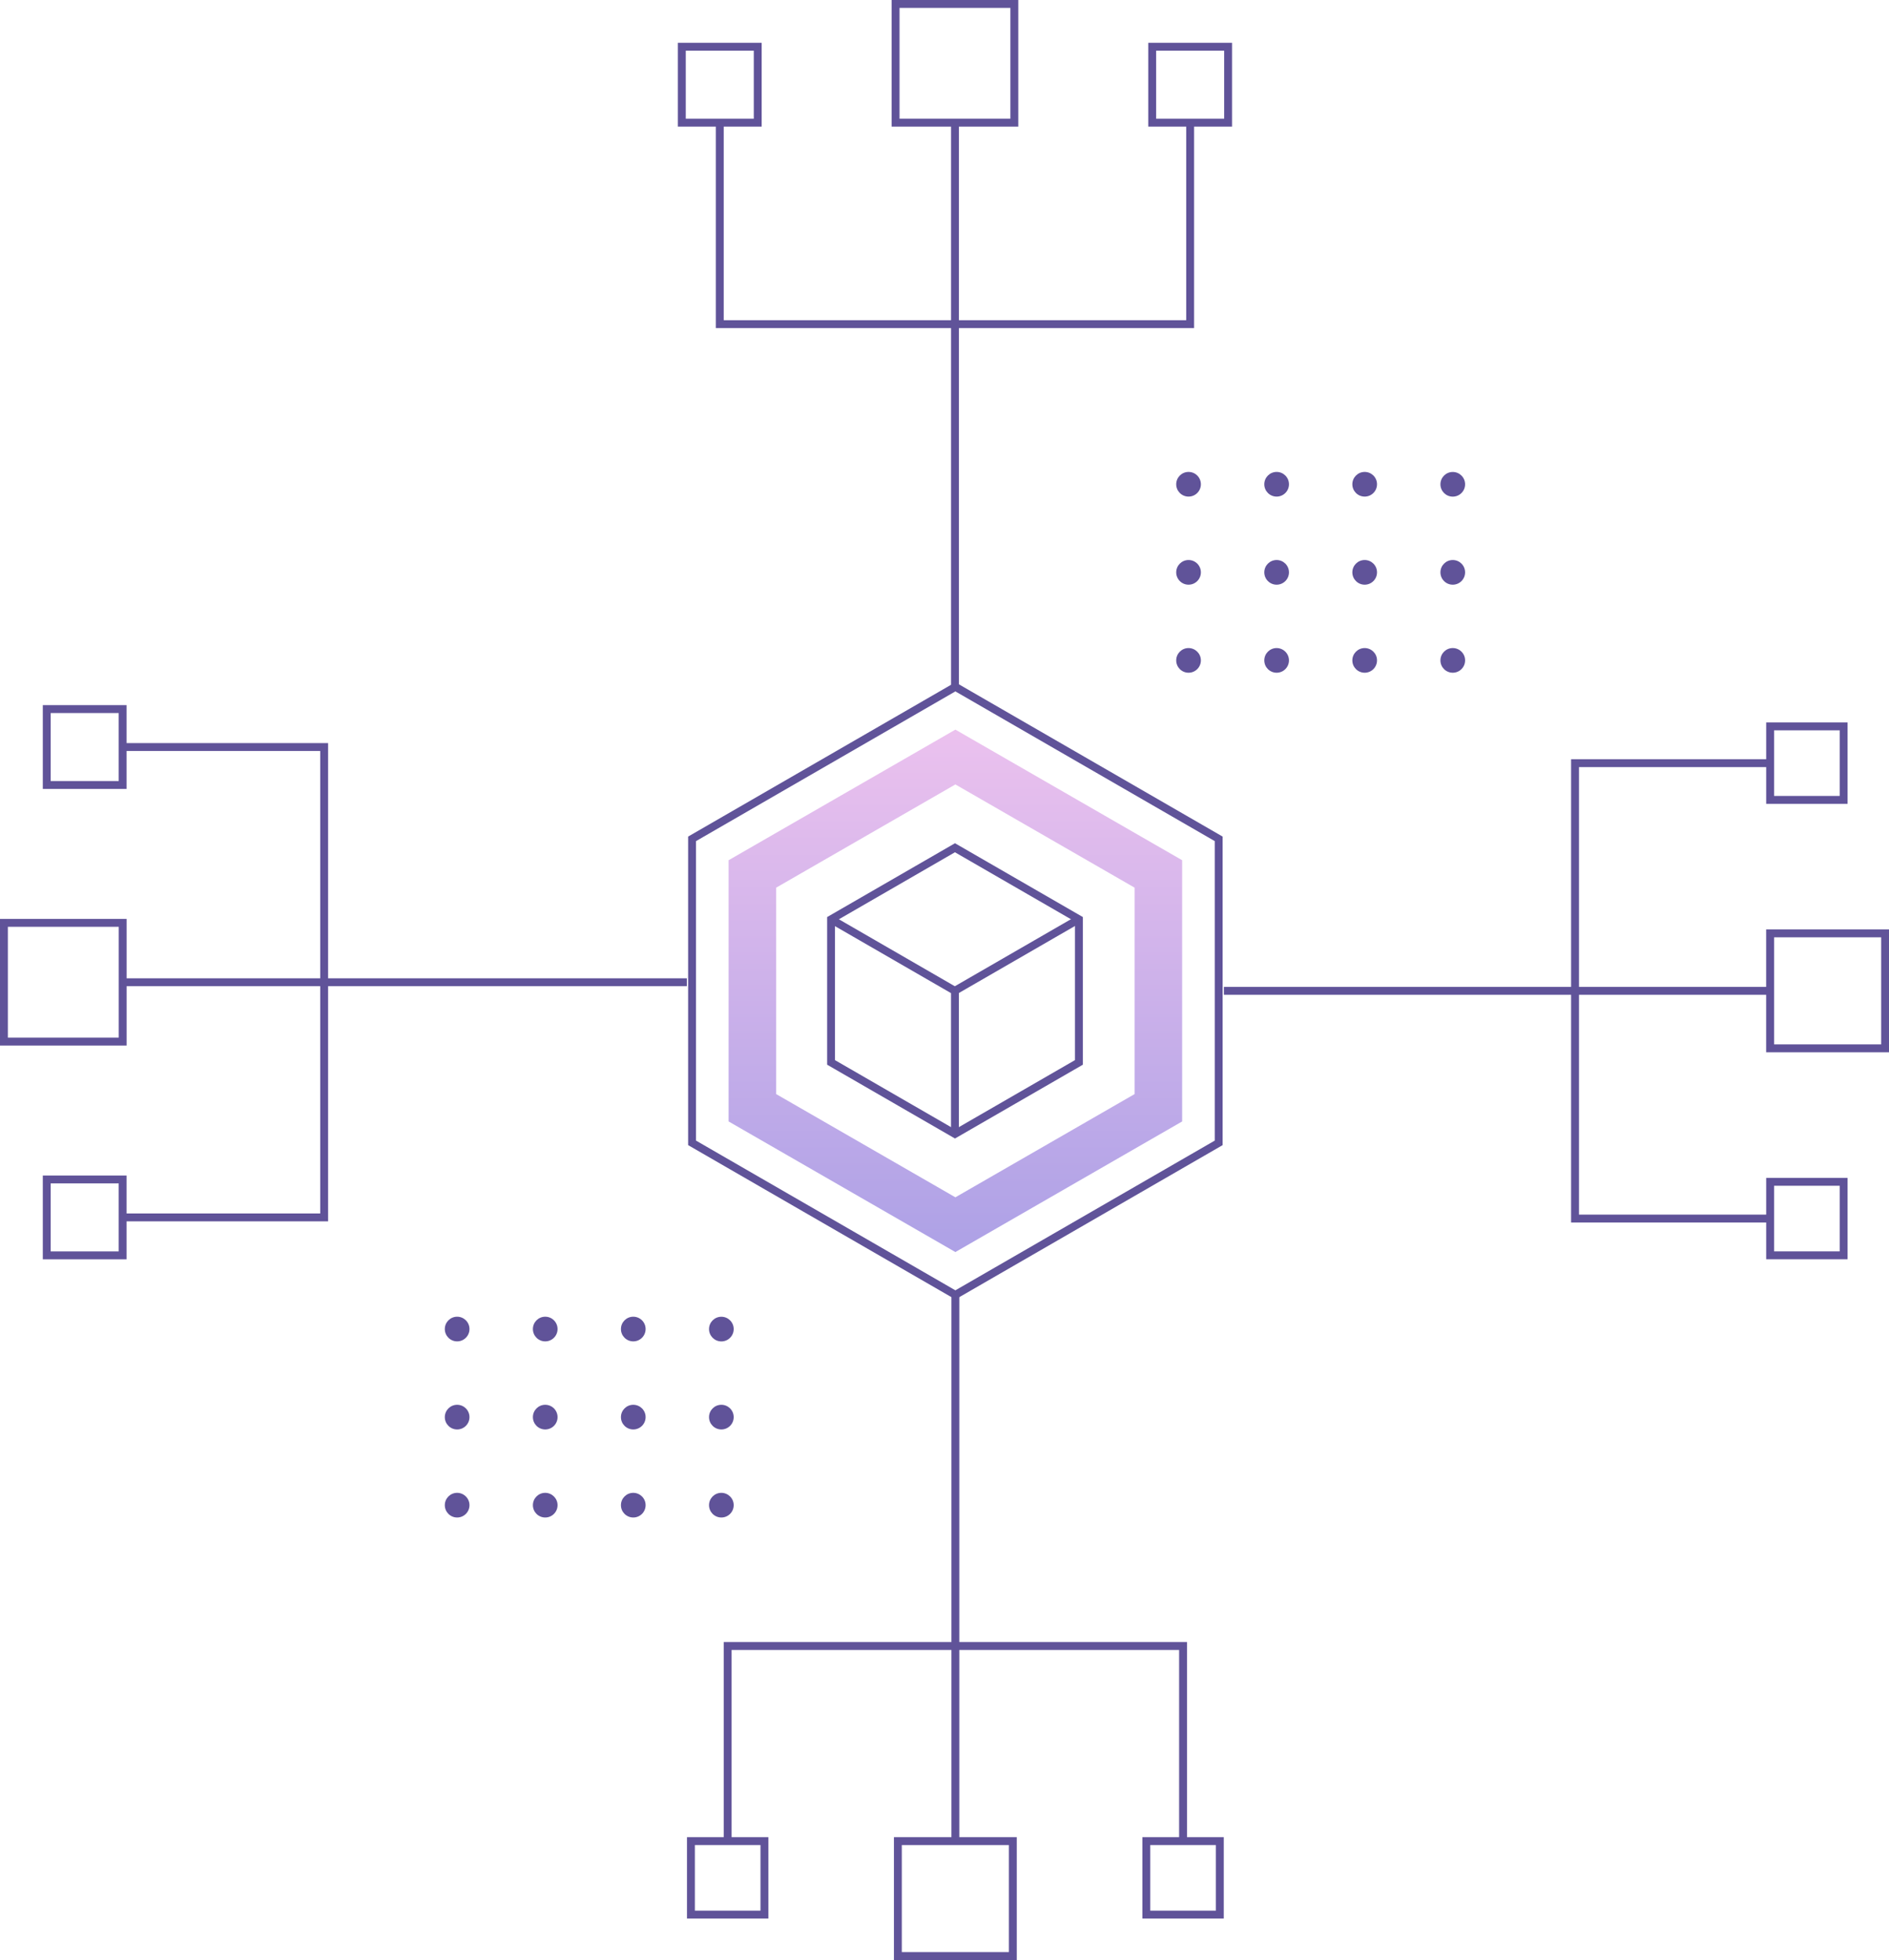 <?xml version="1.0" encoding="utf-8"?>
<!-- Generator: Adobe Illustrator 25.4.1, SVG Export Plug-In . SVG Version: 6.00 Build 0)  -->
<svg version="1.1" id="Layer_1" xmlns="http://www.w3.org/2000/svg" xmlns:xlink="http://www.w3.org/1999/xlink" x="0px" y="0px"
	 viewBox="0 0 479.3 497.32" style="enable-background:new 0 0 479.3 497.32;" xml:space="preserve">
<style type="text/css">
	.st0{fill:#605399;}
	.st1{fill:url(#Exclusion_1_00000083048141421690652320000014564436722217333907_);}
</style>
<g>
	<g>
		<g id="Group_106_00000088822701000870341830000009788220784559942040_" transform="translate(9.814 -448.476)">
			<g id="Group_83_00000165946117853122006770000001831074400747586747_" transform="translate(-3463.962 -995.889)">
				<circle id="Ellipse_60_00000036969246704125855510000007238366071450261672_" class="st0" cx="3755.72" cy="1567.24" r="3.13"/>
				<circle id="Ellipse_61_00000142143675559132551270000009750934693465337503_" class="st0" cx="3778.07" cy="1567.24" r="3.13"/>
				<path id="Path_1796_00000173852366488720212040000006766415648015092866_" class="st0" d="M3800.41,1564.11
					c-1.73,0-3.13,1.4-3.13,3.13c0,1.73,1.4,3.13,3.13,3.13c1.73,0,3.13-1.4,3.13-3.13
					C3803.55,1565.51,3802.14,1564.11,3800.41,1564.11z"/>
				<path id="Path_1797_00000010278457553180028740000009074335960027548599_" class="st0" d="M3822.76,1570.38
					c1.73,0,3.13-1.4,3.13-3.13c0-1.73-1.4-3.13-3.13-3.13c-1.73,0-3.13,1.4-3.13,3.13
					C3819.63,1568.97,3821.03,1570.38,3822.76,1570.38z"/>
				<circle id="Ellipse_64_00000031892985070774531440000000790140596596515227_" class="st0" cx="3755.72" cy="1589.59" r="3.13"/>
				<circle id="Ellipse_65_00000010304806789115770160000017713679726460717240_" class="st0" cx="3778.07" cy="1589.59" r="3.13"/>
				<path id="Path_1801_00000004521206707998721470000016451841492600865175_" class="st0" d="M3800.41,1586.46
					c-1.73,0-3.13,1.4-3.13,3.13c0,1.73,1.4,3.13,3.13,3.13c1.73,0,3.13-1.4,3.13-3.13
					C3803.55,1587.86,3802.14,1586.46,3800.41,1586.46z"/>
				<path id="Path_1802_00000085240136729000276920000006105385670146742202_" class="st0" d="M3822.76,1592.72
					c1.73,0,3.13-1.4,3.13-3.13c0-1.73-1.4-3.13-3.13-3.13c-1.73,0-3.13,1.4-3.13,3.13
					C3819.63,1591.32,3821.03,1592.72,3822.76,1592.72z"/>
				<path id="Path_1806_00000029730753714908222160000003458849389929317021_" class="st0" d="M3755.72,1608.8
					c-1.73,0-3.13,1.4-3.13,3.13c0,1.73,1.4,3.13,3.13,3.13c1.73,0,3.13-1.4,3.13-3.13
					C3758.85,1610.21,3757.45,1608.81,3755.72,1608.8z"/>
				<path id="Path_1807_00000042705488856365841920000005961088078811961762_" class="st0" d="M3778.07,1608.8
					c-1.73,0-3.13,1.4-3.13,3.13c0,1.73,1.4,3.13,3.13,3.13c1.73,0,3.13-1.4,3.13-3.13
					C3781.2,1610.21,3779.8,1608.81,3778.07,1608.8z"/>
				<path id="Path_1808_00000075135745254839417430000007788614197651553429_" class="st0" d="M3800.41,1608.8
					c-1.73,0-3.13,1.4-3.13,3.13c0,1.73,1.4,3.13,3.13,3.13c1.73,0,3.13-1.4,3.13-3.13
					C3803.55,1610.21,3802.15,1608.81,3800.41,1608.8z"/>
				<path id="Path_1809_00000157272102402921999620000012509476625202445444_" class="st0" d="M3822.76,1608.8L3822.76,1608.8
					c-1.73,0-3.13,1.4-3.13,3.13c0,1.73,1.4,3.13,3.13,3.13c1.73,0,3.13-1.4,3.13-3.13
					C3825.9,1610.21,3824.49,1608.8,3822.76,1608.8L3822.76,1608.8z"/>
			</g>
		</g>
		<g id="Group_106_00000135680763046474300120000008236847386985454503_" transform="translate(9.814 -448.476)">
			<g id="Group_83_00000012454182867315137860000011352615953879165608_" transform="translate(-3463.962 -995.889)">
				<circle id="Ellipse_60_00000083771249036205663130000003626416345139427733_" class="st0" cx="3570.14" cy="1781.59" r="3.13"/>
				<circle id="Ellipse_61_00000007399317061798534440000000176749724098565566_" class="st0" cx="3592.49" cy="1781.59" r="3.13"/>
				<path id="Path_1796_00000037668850430642060520000011203733187892832138_" class="st0" d="M3614.83,1778.46
					c-1.73,0-3.13,1.4-3.13,3.13c0,1.73,1.4,3.13,3.13,3.13c1.73,0,3.13-1.4,3.13-3.13
					C3617.97,1779.87,3616.56,1778.46,3614.83,1778.46z"/>
				<path id="Path_1797_00000113332509318751563800000008969054545849176495_" class="st0" d="M3637.18,1784.73
					c1.73,0,3.13-1.4,3.13-3.13c0-1.73-1.4-3.13-3.13-3.13c-1.73,0-3.13,1.4-3.13,3.13
					C3634.05,1783.32,3635.45,1784.73,3637.18,1784.73z"/>
				<circle id="Ellipse_64_00000179607246857933158370000018306545236908699566_" class="st0" cx="3570.14" cy="1803.94" r="3.13"/>
				<circle id="Ellipse_65_00000164512135218582854270000009527171110869933462_" class="st0" cx="3592.49" cy="1803.94" r="3.13"/>
				<path id="Path_1801_00000119086521409769916320000000133968614196449467_" class="st0" d="M3614.83,1800.81
					c-1.73,0-3.13,1.4-3.13,3.13c0,1.73,1.4,3.13,3.13,3.13c1.73,0,3.13-1.4,3.13-3.13
					C3617.97,1802.21,3616.56,1800.81,3614.83,1800.81z"/>
				<path id="Path_1802_00000060006727214893790070000007594161770137160338_" class="st0" d="M3637.18,1807.07
					c1.73,0,3.13-1.4,3.13-3.13c0-1.73-1.4-3.13-3.13-3.13c-1.73,0-3.13,1.4-3.13,3.13
					C3634.05,1805.67,3635.45,1807.07,3637.18,1807.07z"/>
				<path id="Path_1806_00000174582749595649079880000000134050247480902055_" class="st0" d="M3570.14,1823.15
					c-1.73,0-3.13,1.4-3.13,3.13c0,1.73,1.4,3.13,3.13,3.13c1.73,0,3.13-1.4,3.13-3.13
					C3573.27,1824.56,3571.87,1823.16,3570.14,1823.15z"/>
				<path id="Path_1807_00000166636672894047628510000008986053619395430797_" class="st0" d="M3592.49,1823.15
					c-1.73,0-3.13,1.4-3.13,3.13c0,1.73,1.4,3.13,3.13,3.13c1.73,0,3.13-1.4,3.13-3.13
					C3595.62,1824.56,3594.21,1823.16,3592.49,1823.15z"/>
				<path id="Path_1808_00000047773150621995639650000002063570706991640972_" class="st0" d="M3614.83,1823.15
					c-1.73,0-3.13,1.4-3.13,3.13c0,1.73,1.4,3.13,3.13,3.13c1.73,0,3.13-1.4,3.13-3.13
					C3617.97,1824.56,3616.56,1823.16,3614.83,1823.15z"/>
				<path id="Path_1809_00000172427696442850205570000011491533131438090143_" class="st0" d="M3637.18,1823.15L3637.18,1823.15
					c-1.73,0-3.13,1.4-3.13,3.13c0,1.73,1.4,3.13,3.13,3.13c1.73,0,3.13-1.4,3.13-3.13
					C3640.32,1824.56,3638.91,1823.16,3637.18,1823.15L3637.18,1823.15z"/>
			</g>
		</g>
	</g>
	<g id="Group_25_00000005226911210985507010000008308756074945284514_">
		<g id="Group_24_00000147917570854801819160000013567888763152110527_">
			<g id="Path_30_00000159445974766584891360000017329607942206448031_">
				<path class="st0" d="M242.31,288.88l-32.44-18.73v-37.46l32.44-18.73l32.45,18.73v37.46L242.31,288.88z M211.86,268.99
					l30.44,17.58l30.45-17.58v-35.16l-30.45-17.58l-30.44,17.58V268.99z"/>
			</g>
			<g id="Path_31_00000137108335226174109210000008804469329523560348_">
				<polygon class="st0" points="243.3,287.72 241.3,287.72 241.3,251.99 210.36,234.13 211.36,232.39 243.3,250.84 				"/>
			</g>
			<g id="Line_6_00000010279891591981013290000013179702912067607169_">
				
					<rect x="239.87" y="241.34" transform="matrix(0.866 -0.5 0.5 0.866 -86.592 161.449)" class="st0" width="36.31" height="2"/>
			</g>
		</g>
	</g>
	<g id="Path_1854_00000076581764877342663860000002039965126175301545_">
		<path class="st0" d="M242.41,329.71l-67.81-39.15v-78.29l67.81-39.15l67.81,39.15v78.29L242.41,329.71z M176.6,289.41l65.81,37.99
			l65.81-37.99v-75.99l-65.81-37.99l-65.81,37.99V289.41z"/>
	</g>
	
		<linearGradient id="Exclusion_1_00000008837450152742502900000009321373526263862968_" gradientUnits="userSpaceOnUse" x1="232.593" y1="832.644" x2="232.593" y2="832.171" gradientTransform="matrix(243.23 0 0 -280.179 -56331.195 233474.453)">
		<stop  offset="0" style="stop-color:#EBC1EE"/>
		<stop  offset="1" style="stop-color:#ADA1E6"/>
	</linearGradient>
	
		<path id="Exclusion_1_00000018952854331143923130000002390972317821162897_" style="fill:url(#Exclusion_1_00000008837450152742502900000009321373526263862968_);" d="
		M242.41,317.69L242.41,317.69l-57.54-33.14v-66.28l57.54-33.14l57.54,33.14v66.28L242.41,317.69z M242.41,199.04L242.41,199.04
		l-45.47,26.19v52.38l45.47,26.19l45.47-26.19v-52.38L242.41,199.04z"/>
	<g>
		<g>
			<rect x="310.54" y="250.41" class="st0" width="138.59" height="2"/>
		</g>
		<g>
			<path class="st0" d="M479.3,267h-31.17v-31.17h31.17V267z M450.14,265h27.17v-27.17h-27.17V265z"/>
		</g>
		<g>
			<g>
				<path class="st0" d="M468.79,203.96h-20.65v-20.65h20.65V203.96z M450.14,201.96h16.65v-16.65h-16.65V201.96z"/>
			</g>
			<g>
				<polygon class="st0" points="400.64,251.41 398.64,251.41 398.64,192.64 449.14,192.64 449.14,194.64 400.64,194.64 				"/>
			</g>
		</g>
		<g>
			<g>
				<path class="st0" d="M468.79,319.52h-20.65v-20.65h20.65V319.52z M450.14,317.52h16.65v-16.65h-16.65V317.52z"/>
			</g>
			<g>
				<polygon class="st0" points="449.14,310.19 398.64,310.19 398.64,251.41 400.64,251.41 400.64,308.19 449.14,308.19 				"/>
			</g>
		</g>
	</g>
	<g>
		<g>
			<rect x="241.41" y="328.55" class="st0" width="2" height="138.59"/>
		</g>
		<g>
			<path class="st0" d="M257.99,497.32h-31.17v-31.17h31.17V497.32z M228.82,495.32h27.17v-27.17h-27.17V495.32z"/>
		</g>
		<g>
			<g>
				<path class="st0" d="M310.51,486.8h-20.65v-20.65h20.65V486.8z M291.86,484.8h16.65v-16.65h-16.65V484.8z"/>
			</g>
			<g>
				<polygon class="st0" points="301.18,467.15 299.18,467.15 299.18,418.65 242.41,418.65 242.41,416.65 301.18,416.65 				"/>
			</g>
		</g>
		<g>
			<g>
				<path class="st0" d="M194.96,486.8h-20.65v-20.65h20.65V486.8z M176.31,484.8h16.65v-16.65h-16.65V484.8z"/>
			</g>
			<g>
				<polygon class="st0" points="185.63,467.15 183.63,467.15 183.63,416.65 242.41,416.65 242.41,418.65 185.63,418.65 				"/>
			</g>
		</g>
	</g>
	<g>
		<g>
			<rect x="31.13" y="248.23" class="st0" width="143.15" height="2"/>
		</g>
		<g>
			<path class="st0" d="M32.13,265.29H0v-32.13h32.13V265.29z M2,263.29h28.13v-28.13H2V263.29z"/>
		</g>
		<g>
			<g>
				<path class="st0" d="M32.13,319.53H10.86v-21.26h21.26V319.53z M12.86,317.53h17.26v-17.26H12.86V317.53z"/>
			</g>
			<g>
				<polygon class="st0" points="83.25,309.9 31.13,309.9 31.13,307.9 81.25,307.9 81.25,249.23 83.25,249.23 				"/>
			</g>
		</g>
		<g>
			<g>
				<path class="st0" d="M32.13,200.18H10.86v-21.26h21.26V200.18z M12.86,198.18h17.26v-17.26H12.86V198.18z"/>
			</g>
			<g>
				<polygon class="st0" points="83.25,249.23 81.25,249.23 81.25,190.55 31.13,190.55 31.13,188.55 83.25,188.55 				"/>
			</g>
		</g>
	</g>
	<g>
		<g>
			<rect x="241.31" y="31.13" class="st0" width="2" height="143.15"/>
		</g>
		<g>
			<path class="st0" d="M258.37,32.13h-32.13V0h32.13V32.13z M228.24,30.13h28.13V2h-28.13V30.13z"/>
		</g>
		<g>
			<g>
				<path class="st0" d="M193.26,32.13H172V10.86h21.26V32.13z M174,30.13h17.26V12.86H174V30.13z"/>
			</g>
			<g>
				<polygon class="st0" points="242.3,83.25 181.63,83.25 181.63,31.13 183.63,31.13 183.63,81.25 242.3,81.25 				"/>
			</g>
		</g>
		<g>
			<g>
				<path class="st0" d="M312.61,32.13h-21.26V10.86h21.26V32.13z M293.35,30.13h17.26V12.86h-17.26V30.13z"/>
			</g>
			<g>
				<polygon class="st0" points="302.98,83.25 242.3,83.25 242.3,81.25 300.98,81.25 300.98,31.13 302.98,31.13 				"/>
			</g>
		</g>
	</g>
</g>
</svg>

